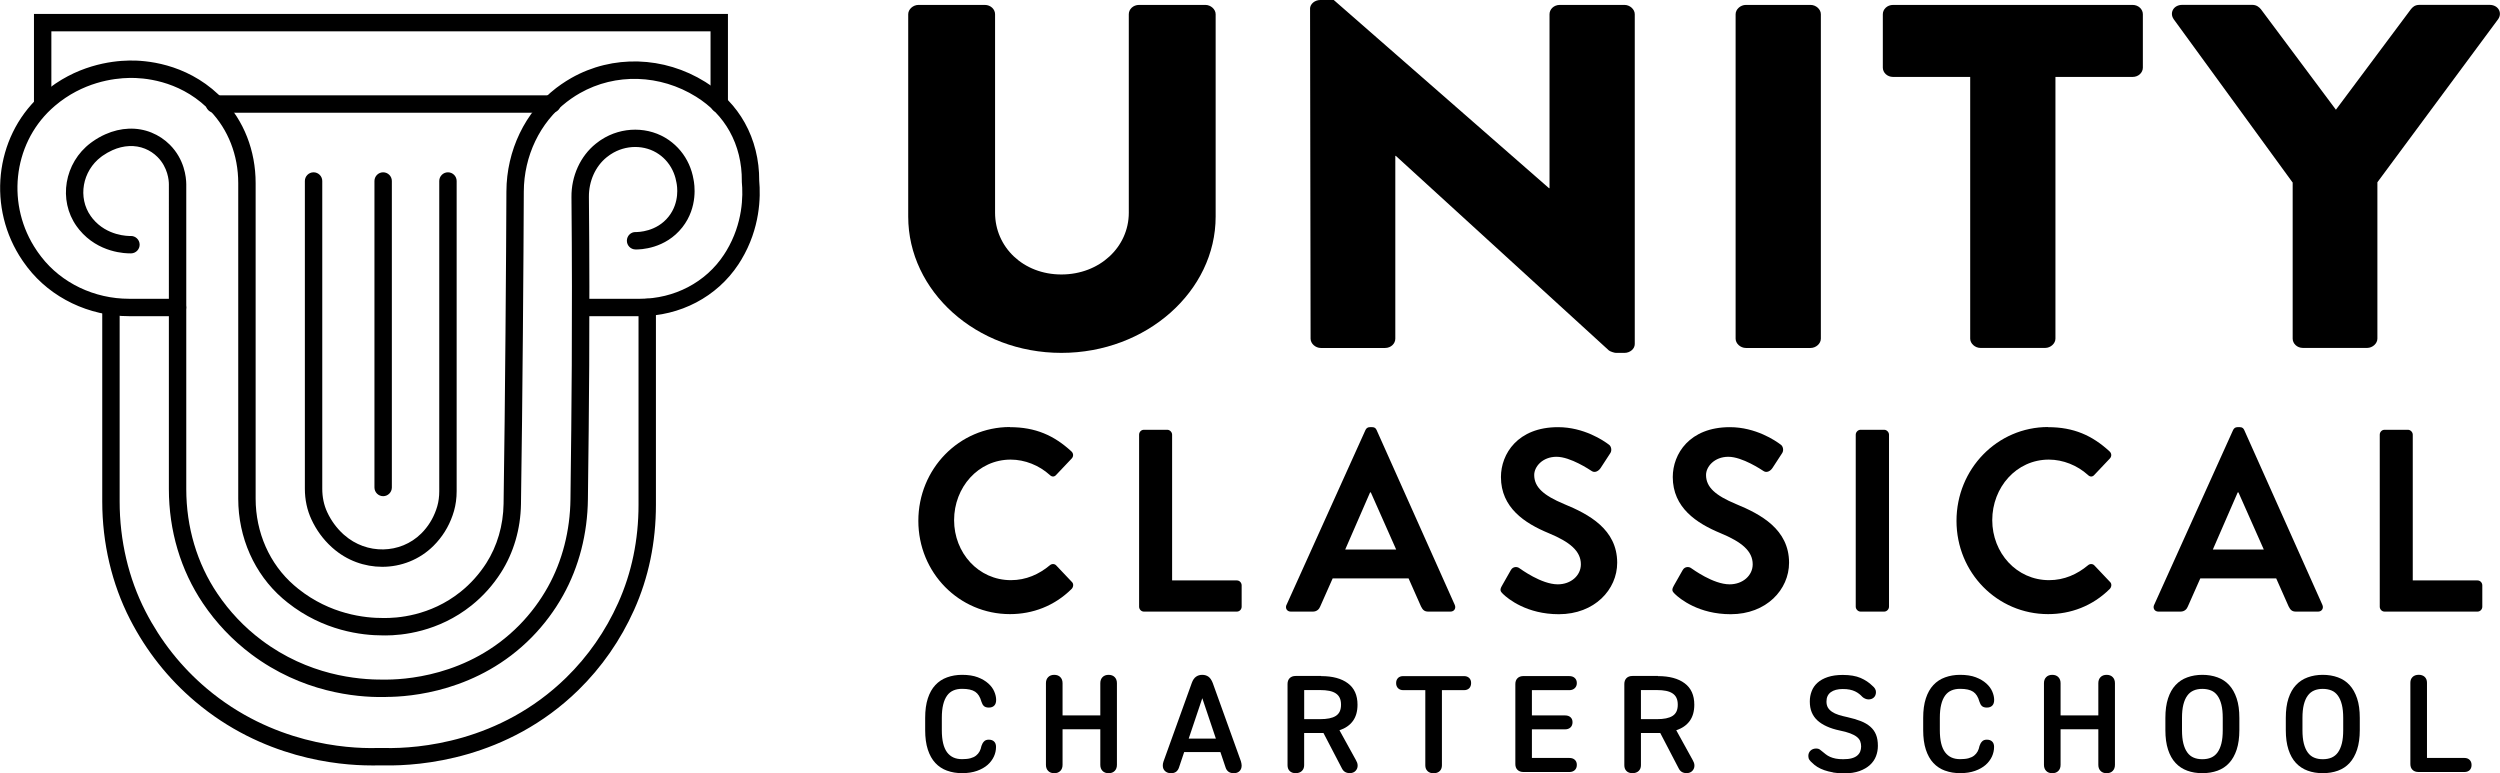 <svg xmlns="http://www.w3.org/2000/svg" id="Layer_1" viewBox="0 0 574.84 177.79"><g><path d="M208.83,3.27c0-1.13,1.12-2.14,2.36-2.14h15.25c1.36,0,2.36,1.01,2.36,2.14v45.64c0,7.89,6.45,14.2,15.25,14.2s15.5-6.31,15.5-14.2V3.27c0-1.13.99-2.14,2.36-2.14h15.25c1.24,0,2.36,1.01,2.36,2.14v46.54c0,17.13-15.88,31.33-35.47,31.33s-35.22-14.2-35.22-31.33V3.27Z"></path><path d="M301.22,2.03c0-1.13,1.12-2.03,2.36-2.03h3.1l49.49,43.27h.12V3.27c0-1.13.99-2.14,2.36-2.14h14.88c1.24,0,2.36,1.01,2.36,2.14v75.84c0,1.13-1.12,2.03-2.36,2.03h-1.98c-.37,0-1.36-.34-1.61-.56l-48.99-44.74h-.12v42.03c0,1.13-.99,2.14-2.36,2.14h-14.76c-1.24,0-2.36-1.01-2.36-2.14l-.12-75.84Z"></path><path d="M399.08,3.27c0-1.13,1.12-2.14,2.36-2.14h14.88c1.24,0,2.36,1.01,2.36,2.14v74.6c0,1.13-1.12,2.14-2.36,2.14h-14.88c-1.24,0-2.36-1.01-2.36-2.14V3.27Z"></path><path d="M453.03,17.69h-17.74c-1.36,0-2.36-1.01-2.36-2.14V3.27c0-1.13.99-2.14,2.36-2.14h55.07c1.36,0,2.36,1.01,2.36,2.14v12.28c0,1.13-.99,2.14-2.36,2.14h-17.74v60.17c0,1.13-1.12,2.14-2.36,2.14h-14.88c-1.24,0-2.36-1.01-2.36-2.14V17.69Z"></path><path d="M527.2,42.03l-27.41-37.64c-.99-1.46,0-3.27,1.98-3.27h16.12c.99,0,1.61.56,1.98,1.01l17.24,23.1,17.24-23.1c.37-.45.87-1.01,1.98-1.01h16.12c1.98,0,2.98,1.8,1.98,3.27l-27.78,37.52v35.95c0,1.13-1.12,2.14-2.36,2.14h-14.76c-1.36,0-2.36-1.01-2.36-2.14v-35.83Z"></path></g><g><path d="M232.22,98.22c5.89,0,10.15,1.91,14.12,5.56.53.48.53,1.19.06,1.67l-3.56,3.76c-.41.48-.99.48-1.46,0-2.45-2.21-5.72-3.53-8.99-3.53-7.47,0-13.01,6.39-13.01,13.92s5.6,13.8,13.07,13.8c3.5,0,6.48-1.37,8.93-3.41.47-.42,1.11-.36,1.46,0l3.62,3.82c.47.42.35,1.2-.06,1.61-3.97,3.94-8.99,5.79-14.18,5.79-11.67,0-21.06-9.5-21.06-21.45s9.39-21.57,21.06-21.57Z"></path><path d="M261.92,99.95c0-.6.47-1.13,1.11-1.13h5.37c.58,0,1.11.54,1.11,1.13v33.51h14.88c.64,0,1.11.54,1.11,1.14v4.9c0,.6-.47,1.13-1.11,1.13h-21.36c-.64,0-1.11-.54-1.11-1.13v-39.55Z"></path><path d="M295.82,139.08l18.15-40.2c.17-.36.47-.66.99-.66h.58c.58,0,.82.3.99.66l17.97,40.2c.35.78-.12,1.55-.99,1.55h-5.08c-.88,0-1.28-.36-1.69-1.19l-2.86-6.45h-17.45l-2.86,6.45c-.23.6-.76,1.19-1.69,1.19h-5.08c-.88,0-1.34-.78-.99-1.55ZM321.03,126.36l-5.83-13.14h-.17l-5.72,13.14h11.73Z"></path><path d="M345.3,134.78l2.1-3.7c.47-.84,1.46-.84,1.98-.42.29.18,5.02,3.7,8.81,3.7,3.03,0,5.31-2.03,5.31-4.6,0-3.05-2.51-5.14-7.41-7.17-5.49-2.27-10.97-5.85-10.97-12.9,0-5.32,3.85-11.47,13.13-11.47,5.95,0,10.5,3.11,11.67,4,.58.36.76,1.37.35,1.97l-2.22,3.41c-.47.72-1.34,1.19-2.04.72-.47-.3-4.9-3.29-8.11-3.29s-5.13,2.27-5.13,4.18c0,2.81,2.16,4.72,6.88,6.69,5.66,2.33,12.2,5.79,12.2,13.5,0,6.15-5.19,11.83-13.42,11.83-7.35,0-11.67-3.52-12.84-4.66-.53-.54-.82-.84-.29-1.79Z"></path><path d="M384.81,134.78l2.1-3.7c.47-.84,1.46-.84,1.98-.42.29.18,5.02,3.7,8.81,3.7,3.03,0,5.31-2.03,5.31-4.6,0-3.05-2.51-5.14-7.41-7.17-5.48-2.27-10.97-5.85-10.97-12.9,0-5.32,3.85-11.47,13.13-11.47,5.95,0,10.5,3.11,11.67,4,.58.36.76,1.37.35,1.97l-2.22,3.41c-.47.72-1.34,1.19-2.04.72-.47-.3-4.9-3.29-8.11-3.29s-5.13,2.27-5.13,4.18c0,2.81,2.16,4.72,6.89,6.69,5.66,2.33,12.2,5.79,12.2,13.5,0,6.15-5.19,11.83-13.42,11.83-7.35,0-11.67-3.52-12.84-4.66-.53-.54-.82-.84-.29-1.79Z"></path><path d="M426.7,99.95c0-.6.53-1.13,1.11-1.13h5.43c.58,0,1.11.54,1.11,1.13v39.55c0,.6-.52,1.13-1.11,1.13h-5.43c-.58,0-1.11-.54-1.11-1.13v-39.55Z"></path><path d="M470.93,98.22c5.89,0,10.15,1.91,14.12,5.56.53.48.53,1.19.06,1.67l-3.56,3.76c-.41.48-.99.48-1.46,0-2.45-2.21-5.72-3.53-8.99-3.53-7.47,0-13.01,6.39-13.01,13.92s5.6,13.8,13.07,13.8c3.5,0,6.48-1.37,8.93-3.41.47-.42,1.11-.36,1.46,0l3.62,3.82c.47.42.35,1.2-.06,1.61-3.97,3.94-8.99,5.79-14.18,5.79-11.67,0-21.06-9.5-21.06-21.45s9.39-21.57,21.06-21.57Z"></path><path d="M495.32,139.08l18.15-40.2c.18-.36.47-.66.99-.66h.58c.58,0,.82.3.99.66l17.97,40.2c.35.78-.12,1.55-.99,1.55h-5.08c-.88,0-1.28-.36-1.69-1.19l-2.86-6.45h-17.45l-2.86,6.45c-.23.6-.76,1.19-1.69,1.19h-5.08c-.88,0-1.34-.78-.99-1.55ZM520.53,126.36l-5.83-13.14h-.17l-5.72,13.14h11.73Z"></path><path d="M547.19,99.95c0-.6.47-1.13,1.11-1.13h5.37c.58,0,1.11.54,1.11,1.13v33.51h14.88c.64,0,1.11.54,1.11,1.14v4.9c0,.6-.47,1.13-1.11,1.13h-21.36c-.64,0-1.11-.54-1.11-1.13v-39.55Z"></path></g><g><path d="M217.77,177.21c-1.05-.38-1.95-.97-2.7-1.77-.75-.8-1.32-1.83-1.73-3.08-.41-1.26-.61-2.75-.61-4.47v-2.81c0-1.75.2-3.24.61-4.49s.98-2.27,1.73-3.07c.75-.8,1.64-1.39,2.7-1.77,1.05-.38,2.2-.58,3.45-.58,1.42,0,2.63.19,3.6.56.98.37,1.78.85,2.42,1.42s1.1,1.2,1.38,1.87c.29.67.43,1.32.43,1.93,0,.55-.14.99-.43,1.29s-.7.46-1.25.46c-.5,0-.88-.12-1.13-.35-.25-.23-.44-.57-.58-1.02-.29-1.06-.76-1.82-1.43-2.27-.67-.45-1.67-.67-3.01-.67-.75,0-1.41.12-1.99.37s-1.07.64-1.46,1.18-.7,1.24-.9,2.08c-.21.84-.31,1.86-.31,3.05v2.81c0,1.17.1,2.18.3,3.02s.5,1.53.9,2.08c.41.54.9.94,1.48,1.2.58.26,1.24.38,1.99.38s1.41-.07,1.92-.21c.52-.14.94-.34,1.28-.61s.61-.59.81-.96c.2-.37.34-.79.43-1.26.13-.4.32-.75.58-1.02.25-.28.62-.42,1.1-.42.53,0,.94.14,1.23.43.3.29.44.7.44,1.23,0,.77-.16,1.51-.49,2.22s-.81,1.35-1.45,1.92c-.64.56-1.45,1.02-2.43,1.37-.99.35-2.13.53-3.42.53s-2.4-.19-3.45-.57Z"></path><path d="M241.01,177.26c-.34-.35-.51-.81-.51-1.39v-18.78c0-.58.17-1.04.51-1.39.34-.35.81-.53,1.4-.53s1.06.18,1.4.53.51.81.51,1.39v7.41h8.68v-7.41c0-.58.17-1.04.51-1.39s.81-.53,1.4-.53,1.06.18,1.4.53.51.81.51,1.39v18.78c0,.58-.17,1.04-.51,1.39-.34.35-.81.53-1.4.53s-1.06-.18-1.4-.53c-.34-.35-.51-.81-.51-1.39v-8.18h-8.68v8.18c0,.58-.17,1.04-.51,1.39-.34.35-.81.53-1.4.53s-1.06-.18-1.4-.53Z"></path><path d="M276.45,160.54l-5.36,15.94c-.13.41-.35.72-.64.96-.3.23-.7.35-1.2.35-.55,0-1-.16-1.35-.48s-.53-.74-.53-1.25c0-.15.01-.3.03-.46.02-.16.07-.32.13-.5l6.51-18.08c.24-.66.56-1.13.97-1.42.41-.29.88-.43,1.43-.43s1.02.14,1.42.42c.39.28.72.76.99,1.44l6.48,18.01c.04.17.08.34.12.51.03.17.05.33.05.48,0,.53-.17.96-.49,1.28s-.77.48-1.32.48c-.5,0-.91-.12-1.22-.35-.31-.23-.53-.55-.66-.96l-5.36-15.94ZM281.03,172.93h-9.18l1.09-3.1h7.01l1.08,3.1Z"></path><path d="M303.79,155.46c2.61,0,4.66.55,6.13,1.65,1.48,1.1,2.22,2.74,2.22,4.93,0,1.53-.36,2.79-1.07,3.75-.71.97-1.74,1.68-3.08,2.12l3.75,6.8c.11.19.21.4.3.62s.13.46.13.72c0,.47-.17.87-.49,1.21-.33.34-.77.51-1.32.51-.42,0-.78-.09-1.08-.27-.31-.18-.56-.47-.76-.88l-4.21-8.08h-4.44v7.41c0,.55-.18,1-.53,1.33-.35.33-.82.5-1.42.5s-1.05-.17-1.38-.5c-.33-.33-.49-.77-.49-1.33v-18.69c0-.55.17-1,.49-1.33.33-.33.79-.5,1.38-.5h5.86ZM303.53,165.36c.81,0,1.51-.06,2.11-.18.59-.12,1.09-.3,1.5-.56.41-.26.71-.6.91-1.02.2-.43.3-.95.3-1.57s-.1-1.14-.3-1.56c-.2-.43-.5-.77-.91-1.04-.41-.27-.9-.46-1.5-.58-.59-.12-1.29-.18-2.11-.18h-3.65v6.68h3.65Z"></path><path d="M336.62,155.46c.5,0,.9.14,1.2.43s.44.68.44,1.17-.15.91-.44,1.2c-.3.29-.7.43-1.2.43h-5.07v17.28c0,.55-.17,1-.51,1.33-.34.33-.82.5-1.43.5-.57,0-1.03-.17-1.37-.5-.34-.33-.51-.77-.51-1.33v-17.28h-5.07c-.5,0-.9-.15-1.2-.45-.3-.3-.44-.69-.44-1.18s.15-.88.44-1.17.7-.43,1.2-.43h13.95Z"></path><path d="M360.86,155.46c.5,0,.92.14,1.23.43.32.29.48.68.48,1.17s-.16.88-.48,1.18c-.32.3-.73.45-1.23.45h-8.62v5.81h7.63c.53,0,.94.14,1.25.42.31.28.46.66.46,1.15s-.16.91-.48,1.2c-.32.29-.73.43-1.23.43h-7.63v6.58h8.62c.53,0,.94.14,1.25.43.31.29.46.68.46,1.17s-.16.91-.48,1.2c-.32.29-.73.43-1.23.43h-10.56c-.59,0-1.05-.17-1.38-.5s-.49-.77-.49-1.33v-18.4c0-.55.16-1,.49-1.33.33-.33.79-.5,1.38-.5h10.56Z"></path><path d="M381.23,155.46c2.61,0,4.66.55,6.13,1.65,1.48,1.1,2.22,2.74,2.22,4.93,0,1.53-.36,2.79-1.07,3.75-.71.97-1.74,1.68-3.08,2.12l3.75,6.8c.11.19.21.4.3.62s.13.46.13.72c0,.47-.17.87-.49,1.21-.33.34-.77.51-1.32.51-.42,0-.78-.09-1.08-.27-.31-.18-.56-.47-.76-.88l-4.21-8.08h-4.44v7.41c0,.55-.18,1-.53,1.33-.35.33-.82.5-1.42.5s-1.05-.17-1.38-.5c-.33-.33-.49-.77-.49-1.33v-18.69c0-.55.17-1,.49-1.33.33-.33.79-.5,1.38-.5h5.86ZM380.96,165.36c.81,0,1.51-.06,2.11-.18.59-.12,1.09-.3,1.5-.56.41-.26.71-.6.91-1.02.2-.43.3-.95.3-1.57s-.1-1.14-.3-1.56c-.2-.43-.5-.77-.91-1.04-.41-.27-.9-.46-1.5-.58-.59-.12-1.29-.18-2.11-.18h-3.65v6.68h3.65Z"></path><path d="M421.49,177.6c-.75-.13-1.42-.3-2.02-.51-.6-.21-1.13-.46-1.6-.75-.46-.29-.86-.6-1.18-.94-.24-.19-.45-.42-.63-.67-.18-.25-.26-.55-.26-.89,0-.51.17-.93.51-1.25s.78-.48,1.33-.48c.31,0,.56.07.77.21.21.14.4.29.58.46.26.21.54.43.82.66.28.22.61.42.99.59.37.17.81.3,1.3.4.49.1,1.07.14,1.73.14.79,0,1.45-.07,1.97-.22.53-.15.95-.36,1.27-.64.32-.28.54-.59.67-.94.13-.35.2-.73.2-1.13,0-.43-.07-.83-.21-1.2-.14-.37-.41-.71-.79-1.01s-.89-.57-1.53-.81c-.64-.25-1.45-.46-2.43-.66-1.1-.23-2.07-.54-2.93-.93-.85-.38-1.57-.84-2.15-1.37-.58-.53-1.02-1.16-1.32-1.88-.3-.72-.44-1.55-.44-2.49,0-.83.14-1.62.43-2.36.28-.75.73-1.39,1.35-1.95.61-.55,1.4-.99,2.37-1.31s2.11-.48,3.42-.48c1.67,0,3.03.23,4.1.69,1.06.46,1.98,1.07,2.75,1.84.22.17.41.38.56.62s.23.51.23.78c0,.53-.16.95-.48,1.25-.32.3-.73.45-1.23.45-.26,0-.53-.06-.79-.18-.26-.12-.47-.25-.62-.4-.24-.26-.49-.49-.76-.7-.26-.21-.57-.4-.92-.57-.35-.17-.76-.3-1.22-.4s-1.01-.14-1.64-.14c-1.16,0-2.07.25-2.73.73-.66.49-.99,1.2-.99,2.14,0,.53.1.99.31,1.36.21.37.52.7.94.99.42.29.93.53,1.53.72.6.19,1.3.37,2.09.54,1.14.26,2.14.55,3.01.89.87.34,1.6.77,2.19,1.28.59.51,1.03,1.12,1.32,1.84.29.71.43,1.57.43,2.57,0,.83-.14,1.62-.43,2.38s-.75,1.43-1.38,2.01c-.64.59-1.44,1.05-2.42,1.41-.98.35-2.14.53-3.5.53-.94,0-1.79-.06-2.53-.19Z"></path><path d="M447.25,177.21c-1.05-.38-1.95-.97-2.7-1.77-.75-.8-1.32-1.83-1.73-3.08-.41-1.26-.61-2.75-.61-4.47v-2.81c0-1.75.2-3.24.61-4.49.41-1.25.98-2.27,1.73-3.07s1.64-1.39,2.7-1.77c1.05-.38,2.2-.58,3.45-.58,1.43,0,2.63.19,3.6.56.98.37,1.78.85,2.42,1.42.64.58,1.1,1.2,1.38,1.87.29.67.43,1.32.43,1.93,0,.55-.14.99-.43,1.29s-.7.46-1.25.46c-.5,0-.88-.12-1.13-.35-.25-.23-.44-.57-.58-1.02-.29-1.06-.76-1.82-1.43-2.27-.67-.45-1.67-.67-3.01-.67-.75,0-1.41.12-1.99.37s-1.07.64-1.46,1.18c-.39.54-.7,1.24-.9,2.08-.21.84-.31,1.86-.31,3.05v2.81c0,1.17.1,2.18.3,3.02s.5,1.53.91,2.08c.41.54.9.94,1.48,1.2.58.26,1.25.38,1.99.38s1.41-.07,1.92-.21c.51-.14.94-.34,1.28-.61.34-.27.61-.59.81-.96.2-.37.34-.79.43-1.26.13-.4.32-.75.58-1.02.25-.28.62-.42,1.1-.42.53,0,.94.14,1.23.43.3.29.44.7.44,1.23,0,.77-.17,1.51-.49,2.22-.33.71-.81,1.35-1.45,1.92-.64.56-1.45,1.02-2.43,1.37-.99.35-2.13.53-3.42.53s-2.4-.19-3.45-.57Z"></path><path d="M470.49,177.26c-.34-.35-.51-.81-.51-1.39v-18.78c0-.58.17-1.04.51-1.39s.81-.53,1.4-.53,1.06.18,1.4.53c.34.35.51.81.51,1.39v7.41h8.68v-7.41c0-.58.17-1.04.51-1.39s.81-.53,1.4-.53,1.06.18,1.4.53c.34.35.51.81.51,1.39v18.78c0,.58-.17,1.04-.51,1.39-.34.35-.81.53-1.4.53s-1.06-.18-1.4-.53c-.34-.35-.51-.81-.51-1.39v-8.18h-8.68v8.18c0,.58-.17,1.04-.51,1.39-.34.35-.81.53-1.4.53s-1.06-.18-1.4-.53Z"></path><path d="M514.29,172.36c-.42,1.26-.99,2.28-1.73,3.08-.73.8-1.63,1.39-2.68,1.77-1.05.38-2.21.57-3.49.57s-2.4-.19-3.45-.57c-1.05-.38-1.95-.97-2.7-1.77-.75-.8-1.32-1.83-1.73-3.08-.41-1.26-.61-2.75-.61-4.47v-2.81c0-1.75.2-3.24.61-4.49.41-1.25.98-2.27,1.73-3.07.75-.8,1.64-1.39,2.7-1.77,1.05-.38,2.2-.58,3.45-.58s2.43.19,3.49.58c1.05.38,1.95.97,2.68,1.77.74.8,1.31,1.82,1.73,3.07.42,1.25.62,2.74.62,4.49v2.81c0,1.72-.21,3.22-.62,4.47ZM501.72,167.89c0,1.19.1,2.21.31,3.05.21.84.51,1.53.91,2.08.39.54.88.94,1.46,1.18.58.25,1.24.37,1.99.37s1.44-.12,2.02-.37,1.07-.64,1.46-1.18c.39-.54.7-1.24.91-2.08.21-.84.31-1.86.31-3.05v-2.81c0-1.19-.1-2.21-.31-3.05-.21-.84-.51-1.53-.91-2.08s-.88-.94-1.46-1.18-1.26-.37-2.02-.37-1.41.12-1.99.37c-.58.25-1.07.64-1.46,1.18-.4.54-.7,1.24-.91,2.08-.21.84-.31,1.86-.31,3.05v2.81Z"></path><path d="M541.98,172.36c-.42,1.26-.99,2.28-1.73,3.08-.73.8-1.63,1.39-2.68,1.77-1.05.38-2.21.57-3.49.57s-2.4-.19-3.45-.57c-1.05-.38-1.95-.97-2.7-1.77-.75-.8-1.32-1.83-1.73-3.08-.41-1.26-.61-2.75-.61-4.47v-2.81c0-1.75.2-3.24.61-4.49.41-1.25.98-2.27,1.73-3.07.75-.8,1.64-1.39,2.7-1.77,1.05-.38,2.2-.58,3.45-.58s2.43.19,3.49.58c1.05.38,1.95.97,2.68,1.77.74.8,1.31,1.82,1.73,3.07.42,1.25.62,2.74.62,4.49v2.81c0,1.72-.21,3.22-.62,4.47ZM529.42,167.89c0,1.19.1,2.21.31,3.05.21.84.51,1.53.91,2.08.39.54.88.94,1.46,1.18.58.25,1.24.37,1.99.37s1.44-.12,2.02-.37,1.07-.64,1.46-1.18c.39-.54.7-1.24.91-2.08.21-.84.31-1.86.31-3.05v-2.81c0-1.19-.1-2.21-.31-3.05-.21-.84-.51-1.53-.91-2.08s-.88-.94-1.46-1.18-1.26-.37-2.02-.37-1.41.12-1.99.37c-.58.25-1.07.64-1.46,1.18-.4.54-.7,1.24-.91,2.08-.21.84-.31,1.86-.31,3.05v2.81Z"></path><path d="M558.04,174.28h8.62c.5,0,.9.15,1.2.45.3.3.44.69.44,1.18s-.15.88-.44,1.17c-.3.29-.7.43-1.2.43h-10.56c-.59,0-1.05-.17-1.38-.5s-.49-.77-.49-1.33v-18.69c0-.55.17-1,.51-1.33s.82-.5,1.43-.5c.57,0,1.03.17,1.37.5s.51.77.51,1.33v17.28Z"></path></g><g><path d="M165.38,25.92c-1.1,0-2-.9-2-2V7.2H11.81v16.72c0,1.1-.9,2-2,2s-2-.9-2-2V3.2h159.57v20.72c0,1.1-.9,2-2,2Z"></path><path d="M126.91,25.92H49.3c-1.1,0-2-.9-2-2s.9-2,2-2h77.62c1.1,0,2,.9,2,2s-.9,2-2,2Z"></path><path d="M88.1,114.09c-1.1,0-2-.9-2-2V41.62c0-1.1.9-2,2-2s2,.9,2,2v70.47c0,1.1-.9,2-2,2Z"></path><path d="M87.89,130.33c-4.05,0-8.13-1.43-11.39-4.32l-.26-.23c-1.95-1.78-3.51-3.92-4.63-6.34-1-2.15-1.51-4.53-1.51-7.05V41.62c0-1.1.9-2,2-2s2,.9,2,2v70.76c0,1.94.38,3.75,1.13,5.37.9,1.94,2.15,3.65,3.71,5.08l.21.18c5.15,4.55,12.92,4.41,17.7-.33.2-.19.39-.4.58-.61,1.45-1.62,2.5-3.54,3.12-5.69.3-1.05.45-2.21.45-3.44V41.62c0-1.1.9-2,2-2s2,.9,2,2v71.32c0,1.61-.21,3.14-.61,4.55-.79,2.74-2.13,5.18-3.99,7.25-.24.27-.49.53-.74.78-3.22,3.2-7.48,4.81-11.77,4.81Z"></path><path d="M85.38,176c-7.73,0-25.07-1.64-40.48-14.68-6.21-5.25-11.26-11.62-15.01-18.93-4.17-8.13-6.38-17.5-6.38-27.08v-44.62c0-1.1.9-2,2-2s2,.9,2,2v44.62c0,8.96,2.05,17.69,5.94,25.26,3.51,6.84,8.23,12.79,14.03,17.7,15.12,12.79,32.23,13.87,38.87,13.73.77-.02,1.53,0,2.3,0,7.39.13,26.24-1.23,41.54-16.19,5.01-4.9,9.03-10.68,11.95-17.18,3.11-6.91,4.68-14.5,4.68-22.55v-45.39c0-1.1.9-2,2-2s2,.9,2,2v45.39c0,8.62-1.69,16.76-5.03,24.19-3.13,6.96-7.44,13.15-12.8,18.4-16.38,16.01-36.51,17.44-44.4,17.33-.72-.01-1.43-.02-2.15,0-.33,0-.68.01-1.06.01Z"></path><path d="M88.61,146.1c-.19,0-.38,0-.55,0-.04,0-.08,0-.12,0-4.64,0-13.59-1-21.85-7.58-.38-.3-.75-.61-1.11-.92-6.48-5.63-10.2-13.99-10.2-22.93V42.1c0-6.41-2.31-12.33-6.5-16.67-.25-.26-.52-.52-.79-.78-6.63-6.26-14.61-6.8-17.74-6.73-3.66.06-10.74.98-17.13,6.42-.29.25-.57.5-.84.75-8.9,8.26-10.34,22.23-3.34,32.51l.31.45c.24.34.49.67.74,1,4.66,6.04,12.21,9.65,20.18,9.65h11.15c1.1,0,2,.9,2,2s-.9,2-2,2h-11.15c-9.21,0-17.94-4.19-23.35-11.21-.28-.37-.56-.74-.83-1.13-.12-.17-.24-.34-.35-.5C-2.96,47.95-1.27,31.74,9.07,22.15c.31-.29.64-.58.97-.86,7.34-6.25,15.46-7.3,19.64-7.37,3.61-.08,12.85.54,20.56,7.82.32.3.62.6.92.91,4.92,5.09,7.62,12,7.62,19.45v72.55c0,7.79,3.21,15.05,8.82,19.92.32.28.64.55.98.82,7.37,5.88,15.35,6.73,19.51,6.71,3.05.06,10.8-.4,17.82-6.03,2.31-1.85,4.29-4.07,5.9-6.57,2.52-3.95,3.9-8.67,3.98-13.65.36-22.91.6-58.08.65-71.83.03-9.41,4.31-18.3,11.44-23.78.38-.29.77-.57,1.17-.85.75-.52,1.53-1.01,2.32-1.46,9.48-5.38,21.29-5.04,30.81.91,3.9,2.43,6.95,5.59,9.07,9.39,2.2,3.94,3.35,8.55,3.32,13.32.34,3.71.24,10.92-4.12,18.18-.22.37-.45.73-.68,1.08-4.92,7.45-13.38,11.89-22.63,11.89h-13.4c-1.1,0-2-.9-2-2s.9-2,2-2h13.4c7.91,0,15.12-3.77,19.29-10.09.2-.3.4-.61.59-.93,3.81-6.35,3.86-12.65,3.55-15.84v-.11s0-.11,0-.11c.04-4.11-.93-8.06-2.81-11.43-1.79-3.21-4.38-5.88-7.7-7.95-8.28-5.16-18.52-5.48-26.72-.82-.68.39-1.36.81-2.01,1.27-.35.24-.69.49-1.01.74-6.16,4.73-9.85,12.44-9.88,20.62-.05,13.75-.29,48.95-.65,71.87-.09,5.72-1.68,11.16-4.6,15.74-1.84,2.88-4.11,5.42-6.76,7.54-7.65,6.13-16.05,6.91-19.81,6.91Z"></path><path d="M88.76,160.27c-.25,0-.48,0-.69,0-6.28.08-18.64-1.09-30.31-9.85-4.32-3.25-8.06-7.18-11.1-11.7-5.12-7.61-7.83-16.69-7.83-26.28V42.35c0-.85-.22-3.85-2.61-6.25-.82-.82-1.79-1.47-2.88-1.91-2.27-.92-4.93-.8-7.48.34-.79.35-1.55.79-2.26,1.28-.12.08-.23.16-.34.25-4.34,3.27-5.41,9.38-2.39,13.63.14.2.29.39.44.58,3.29,4.01,8.2,4.01,8.75,3.99,1.1-.03,2.02.85,2.05,1.95.03,1.1-.85,2.02-1.95,2.05-1.23.03-7.54-.09-11.94-5.45-.22-.26-.42-.53-.61-.8-4.27-6-2.82-14.59,3.24-19.14.14-.11.29-.22.44-.32.92-.65,1.9-1.21,2.93-1.67,3.56-1.59,7.33-1.73,10.62-.39,1.59.65,3,1.58,4.21,2.79,3.36,3.37,3.76,7.45,3.78,9.05v70.11c0,8.78,2.47,17.1,7.15,24.04,2.79,4.15,6.22,7.76,10.18,10.73,10.72,8.05,22.07,9.11,27.92,9.05,4.43.08,19.61-.57,31.36-12.55,2.56-2.61,4.77-5.57,6.56-8.79,3.3-5.94,5.09-12.91,5.17-20.15l.05-4.5c.16-12.55.45-35.92.18-64.95-.05-4.83,2.04-9.42,5.59-12.27.27-.22.56-.43.85-.64.12-.09.24-.17.37-.25,4.78-3.14,11.04-3.12,15.58.04,1.01.71,1.92,1.54,2.7,2.49,1.54,1.86,2.57,4.14,2.98,6.6.2.95,1.1,6.3-2.57,10.97-3.91,4.98-9.69,5.13-10.8,5.1-1.1-.02-1.98-.93-1.96-2.04.02-1.1.92-2.01,2.04-1.96.48,0,4.79-.02,7.58-3.58,2.57-3.27,1.94-7.03,1.79-7.76-.22-1.31-.76-3.13-2.14-4.8-.55-.67-1.19-1.26-1.9-1.75-3.21-2.24-7.67-2.23-11.09.02l-.28.19c-.22.15-.43.31-.63.47-2.6,2.09-4.13,5.5-4.1,9.12.27,29.07-.02,52.46-.18,65.03l-.05,4.5c-.09,7.9-2.05,15.53-5.68,22.05-1.96,3.53-4.39,6.78-7.2,9.65-12.31,12.55-28.01,13.75-33.54,13.75Z"></path></g></svg>